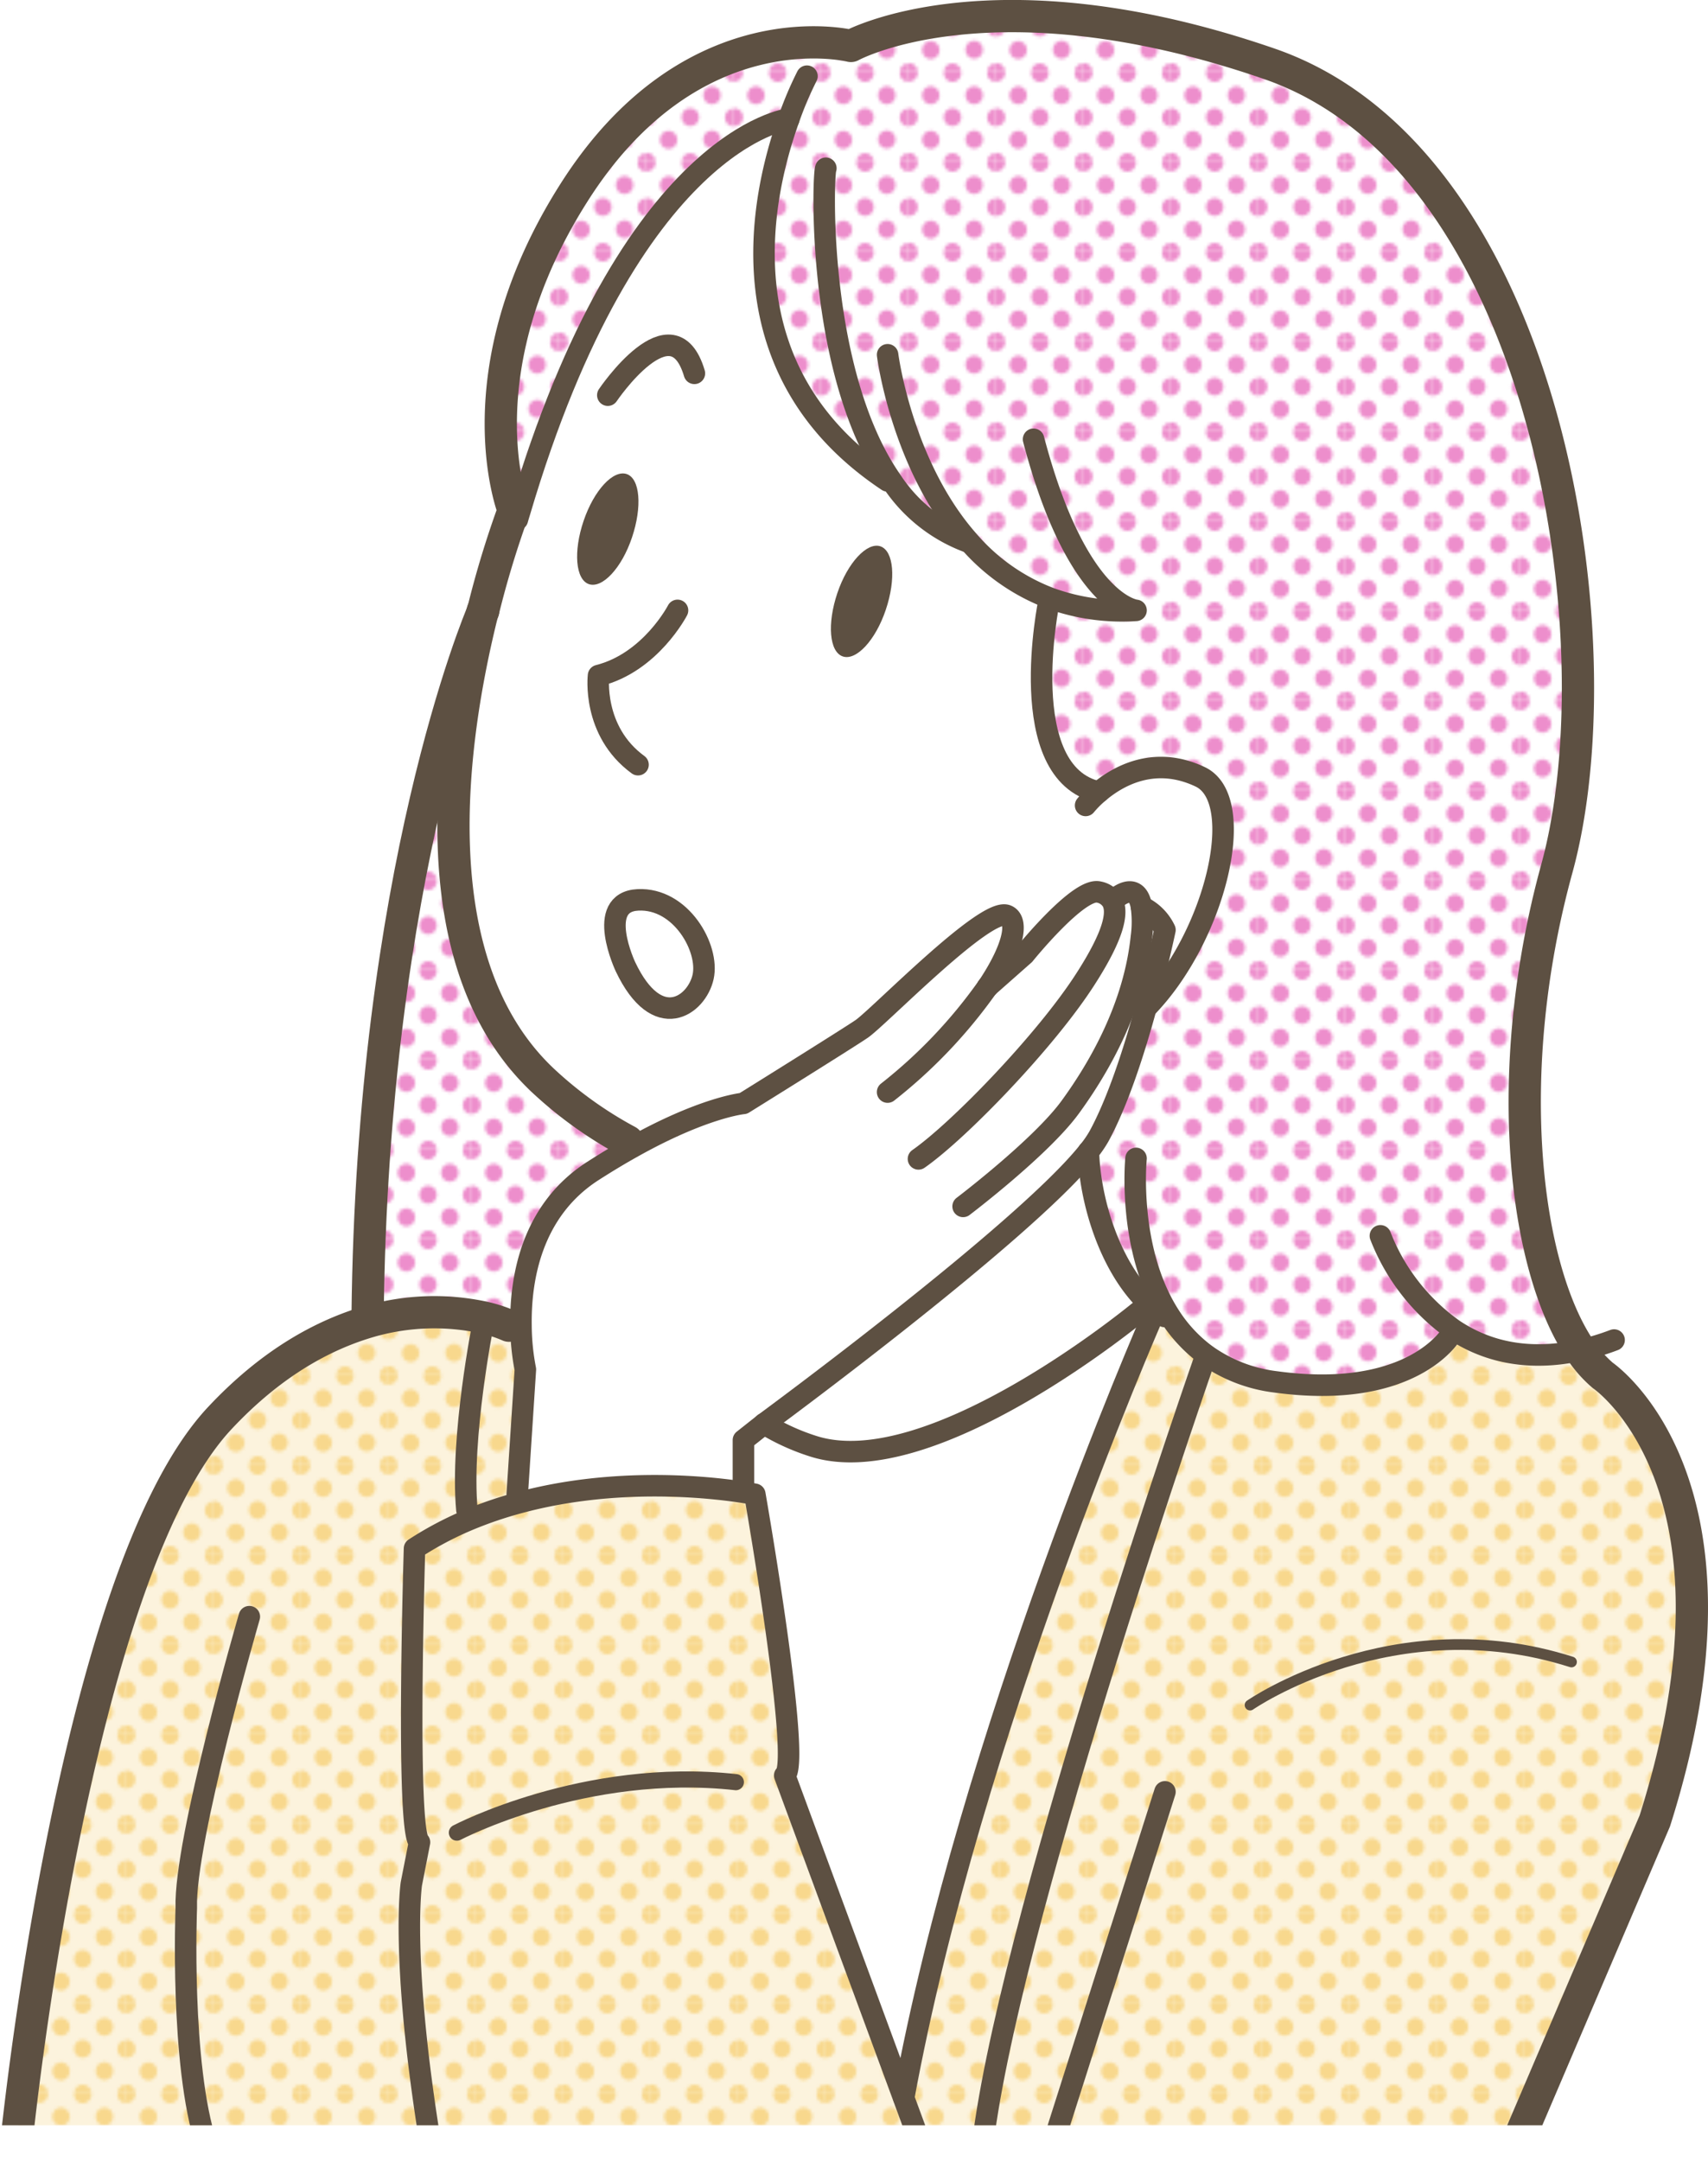 <svg xmlns="http://www.w3.org/2000/svg" xmlns:xlink="http://www.w3.org/1999/xlink" viewBox="0 0 209.69 265.21"><defs><style>.cls-1,.cls-10,.cls-11,.cls-12,.cls-13{fill:none;}.cls-2{fill:#f8d88d;}.cls-3{fill:#ed8ecc;}.cls-4{clip-path:url(#clip-path);}.cls-5{fill:#fff;}.cls-6{fill:#fbe8bc;opacity:0.5;}.cls-7{fill:url(#新規パターンスウォッチ_13);}.cls-8{fill:url(#新規パターンスウォッチ_4);}.cls-9{fill:#5d5042;}.cls-10,.cls-11,.cls-12,.cls-13{stroke:#5d5042;stroke-linecap:round;stroke-linejoin:round;}.cls-10{stroke-width:3.96px;}.cls-11{stroke-width:2.64px;}.cls-12{stroke-width:1.32px;}.cls-13{stroke-width:1.98px;}</style><clipPath id="clip-path" transform="translate(-16.53 -67.2)"><rect class="cls-1" width="232.54" height="328.03"/></clipPath><pattern id="新規パターンスウォッチ_13" data-name="新規パターンスウォッチ 13" width="28.8" height="28.8" patternTransform="translate(-0.1 -6.41) scale(0.37 0.38)" patternUnits="userSpaceOnUse" viewBox="0 0 28.8 28.8"><rect class="cls-1" width="28.8" height="28.8"/><path class="cls-2" d="M28.8,31.79a2.88,2.88,0,1,0-2.88-2.88A2.88,2.88,0,0,0,28.8,31.79Z"/><path class="cls-2" d="M14.4,31.79a2.88,2.88,0,1,0-2.88-2.88A2.88,2.88,0,0,0,14.4,31.79Z"/><path class="cls-2" d="M28.8,17.39a2.88,2.88,0,1,0-2.88-2.88A2.88,2.88,0,0,0,28.8,17.39Z"/><path class="cls-2" d="M14.4,17.28a2.88,2.88,0,1,0-2.88-2.88A2.88,2.88,0,0,0,14.4,17.28Z"/><path class="cls-2" d="M7.2,24.59a2.88,2.88,0,1,0-2.88-2.88A2.88,2.88,0,0,0,7.2,24.59Z"/><path class="cls-2" d="M21.6,24.48a2.88,2.88,0,1,0-2.88-2.88A2.88,2.88,0,0,0,21.6,24.48Z"/><path class="cls-2" d="M7.2,10.19A2.88,2.88,0,1,0,4.32,7.31,2.88,2.88,0,0,0,7.2,10.19Z"/><path class="cls-2" d="M21.6,10.19a2.88,2.88,0,1,0-2.88-2.88A2.88,2.88,0,0,0,21.6,10.19Z"/><path class="cls-2" d="M0,31.68a2.79,2.79,0,0,0,2.88-2.77,3,3,0,0,0-2.88-3,2.88,2.88,0,0,0,0,5.76Z"/><path class="cls-2" d="M0,17.28A2.88,2.88,0,0,0,2.88,14.4,2.88,2.88,0,0,0,0,11.52,3.09,3.09,0,0,0-2.88,14.4,2.88,2.88,0,0,0,0,17.28Z"/><path class="cls-2" d="M28.8,3A2.88,2.88,0,0,0,31.68.11a2.88,2.88,0,0,0-5.76,0A2.88,2.88,0,0,0,28.8,3Z"/><path class="cls-2" d="M14.4,3A2.88,2.88,0,0,0,17.28.11a2.88,2.88,0,0,0-5.76,0A2.88,2.88,0,0,0,14.4,3Z"/><path class="cls-2" d="M0,2.88A2.88,2.88,0,0,0,2.88,0,3.09,3.09,0,0,0,0-2.88,2.88,2.88,0,0,0-2.88,0,2.88,2.88,0,0,0,0,2.88Z"/></pattern><pattern id="新規パターンスウォッチ_4" data-name="新規パターンスウォッチ 4" width="28.8" height="28.8" patternTransform="translate(10.11 -12.05) scale(0.37 0.38)" patternUnits="userSpaceOnUse" viewBox="0 0 28.8 28.8"><rect class="cls-1" width="28.8" height="28.8"/><path class="cls-3" d="M28.8,31.79a2.88,2.88,0,1,0-2.88-2.88A2.88,2.88,0,0,0,28.8,31.79Z"/><path class="cls-3" d="M14.4,31.79a2.88,2.88,0,1,0-2.88-2.88A2.88,2.88,0,0,0,14.4,31.79Z"/><path class="cls-3" d="M28.8,17.39a2.88,2.88,0,1,0-2.88-2.88A2.88,2.88,0,0,0,28.8,17.39Z"/><path class="cls-3" d="M14.4,17.28a2.88,2.88,0,1,0-2.88-2.88A2.88,2.88,0,0,0,14.4,17.28Z"/><path class="cls-3" d="M7.2,24.59a2.88,2.88,0,1,0-2.88-2.88A2.88,2.88,0,0,0,7.2,24.59Z"/><path class="cls-3" d="M21.6,24.48a2.88,2.88,0,1,0-2.88-2.88A2.88,2.88,0,0,0,21.6,24.48Z"/><path class="cls-3" d="M7.2,10.19A2.88,2.88,0,1,0,4.32,7.31,2.88,2.88,0,0,0,7.2,10.19Z"/><path class="cls-3" d="M21.6,10.19a2.88,2.88,0,1,0-2.88-2.88A2.88,2.88,0,0,0,21.6,10.19Z"/><path class="cls-3" d="M0,31.68a2.79,2.79,0,0,0,2.88-2.77,3,3,0,0,0-2.88-3,2.88,2.88,0,0,0,0,5.76Z"/><path class="cls-3" d="M0,17.28A2.88,2.88,0,0,0,2.88,14.4,2.88,2.88,0,0,0,0,11.52,3.09,3.09,0,0,0-2.88,14.4,2.88,2.88,0,0,0,0,17.28Z"/><path class="cls-3" d="M28.8,3A2.88,2.88,0,0,0,31.68.11a2.88,2.88,0,0,0-5.76,0A2.88,2.88,0,0,0,28.8,3Z"/><path class="cls-3" d="M14.4,3A2.88,2.88,0,0,0,17.28.11a2.88,2.88,0,0,0-5.76,0A2.88,2.88,0,0,0,14.4,3Z"/><path class="cls-3" d="M0,2.88A2.88,2.88,0,0,0,2.88,0,3.09,3.09,0,0,0,0-2.88,2.88,2.88,0,0,0-2.88,0,2.88,2.88,0,0,0,0,2.88Z"/></pattern></defs><g id="レイヤー_2" data-name="レイヤー 2"><g id="ボタンうえ"><g class="cls-4"><path class="cls-5" d="M121.07,72.85s14.17-5,40.22-1.07,39.9,31.2,45.77,51.59,1.51,40.65-.74,56.13-9.91,28.05.1,43.8-7.11,26.42-8.35,27.29-52.7-2.42-57.3-3.25-23.05-2.3-23.05-2.3L61.64,228.77s-.75-47.69,8.83-70.06S80,131,80,131s-5-16.08,4.5-35.89S110.09,69.61,121.07,72.85Z" transform="translate(-16.53 -67.2)"/><path class="cls-5" d="M145.77,330.44h-8.41v-1.55c4-28.93,27.23-95.38,27.23-95.38a18.56,18.56,0,0,0,8.57,3.31c16.72,2.27,21.47-5.78,21.47-5.78l.29-.64c3.78,2.52,8.91,4,15.69,2.48A14.93,14.93,0,0,0,213.3,236s19.54,13.21,6.39,54.68l-17,39.77Z" transform="translate(-16.53 -67.2)"/><path class="cls-6" d="M145.77,330.44h-8.41v-1.55c4-28.93,27.23-95.38,27.23-95.38a18.56,18.56,0,0,0,8.57,3.31c16.72,2.27,21.47-5.78,21.47-5.78l.29-.64c3.78,2.52,8.91,4,15.69,2.48A14.93,14.93,0,0,0,213.3,236s19.54,13.21,6.39,54.68l-17,39.77Z" transform="translate(-16.53 -67.2)"/><path class="cls-7" d="M145.77,330.44h-8.41v-1.55c4-28.93,27.23-95.38,27.23-95.38a18.56,18.56,0,0,0,8.57,3.31c16.72,2.27,21.47-5.78,21.47-5.78l.29-.64c3.78,2.52,8.91,4,15.69,2.48A14.93,14.93,0,0,0,213.3,236s19.54,13.21,6.39,54.68l-17,39.77Z" transform="translate(-16.53 -67.2)"/><path class="cls-5" d="M194.92,230.4l-.29.64s-4.75,8.05-21.47,5.78a18.56,18.56,0,0,1-8.57-3.31,18.06,18.06,0,0,1-4.6-5l-.44.28a12.14,12.14,0,0,1-1.1-.78c-.35-.29-.7-.59-1-.92-4.66-4.48-7.08-12.47-7.27-18.54a13.75,13.75,0,0,0,1.3-1.88c2.31-4.23,4.32-10.48,5.75-15.72h0c8.54-8.7,12.62-25.57,6.68-28.39-5.64-2.68-10.15-.06-12.44,1.88h0c-10.52-2.28-6.13-23.41-6.13-23.41l.14-.39a24.92,24.92,0,0,1-10.09-7.11l-.16.14a19.23,19.23,0,0,1-9.22-7.44h-.48c-20.1-13.46-15.63-34.65-12.13-44.41,0,0-19.45,2.21-33.05,48.24l-.73-.22S72.92,113,87,90.84c14.54-22.91,34-18,34-18s17.34-9.56,51.39,2.2,43,70.57,35.28,98.73c-6.9,25.08-4,48.94,2.88,59.1C203.83,234.43,198.7,232.92,194.92,230.4Z" transform="translate(-16.53 -67.2)"/><path class="cls-8" d="M194.92,230.4l-.29.64s-4.75,8.05-21.47,5.78a18.56,18.56,0,0,1-8.57-3.31,18.06,18.06,0,0,1-4.6-5l-.44.28a12.14,12.14,0,0,1-1.1-.78c-.35-.29-.7-.59-1-.92-4.66-4.48-7.08-12.47-7.27-18.54a13.75,13.75,0,0,0,1.3-1.88c2.31-4.23,4.32-10.48,5.75-15.72h0c8.54-8.7,12.62-25.57,6.68-28.39-5.64-2.68-10.15-.06-12.44,1.88h0c-10.52-2.28-6.13-23.41-6.13-23.41l.14-.39a24.92,24.92,0,0,1-10.09-7.11l-.16.14a19.23,19.23,0,0,1-9.22-7.44h-.48c-20.1-13.46-15.63-34.65-12.13-44.41,0,0-19.45,2.21-33.05,48.24l-.73-.22S72.92,113,87,90.84c14.54-22.91,34-18,34-18s17.34-9.56,51.39,2.2,43,70.57,35.28,98.73c-6.9,25.08-4,48.94,2.88,59.1C203.83,234.43,198.7,232.92,194.92,230.4Z" transform="translate(-16.53 -67.2)"/><path class="cls-5" d="M80.32,130.05c13.6-46,33.05-48.24,33.05-48.24-3.5,9.76-8,31,12.13,44.41H126a19.23,19.23,0,0,0,9.22,7.44l.16-.14a24.92,24.92,0,0,0,10.09,7.11l-.14.39s-4.39,21.13,6.13,23.41h0c2.29-1.94,6.8-4.56,12.44-1.88,5.94,2.82,1.86,19.69-6.68,28.39h0c1.47-5.34,2.35-9.61,2.35-9.61a6,6,0,0,0-2.89-2.87c-.6-3.38-3.26-.91-3.26-.91l-.31.19a2.44,2.44,0,0,0-1.64-1.11c-2.47-.61-9.14,7.66-9.14,7.66l-4.53,4c3.19-4.76,3.84-8.14,2.36-8.76-2.62-1.08-15.78,12.54-17.84,13.93s-14.5,9.13-14.5,9.13-4.88.45-13.76,5.45l-.46-.81a49.35,49.35,0,0,1-10-7.09c-15.73-14.27-11.82-41.94-7.78-58h0a119.88,119.88,0,0,1,3.75-12.34Zm45,12c1.27-3.74,1-7.21-.66-7.78s-4,2-5.29,5.74-1,7.21.66,7.77S124,145.76,125.28,142ZM102.8,187.09c.83-3.51-2.68-9.7-8-9.45s-1.53,8.21-1.53,8.21C97.24,194.11,102,190.6,102.8,187.09Zm-8.68-53.93c1.27-3.74,1-7.22-.65-7.78s-4,2-5.29,5.74-1,7.2.65,7.77S92.84,136.88,94.12,133.16Z" transform="translate(-16.53 -67.2)"/><path class="cls-5" d="M160,228.49a18.06,18.06,0,0,0,4.6,5S141.35,300,137.36,328.89v1.55h-8.05v-.77l-1.84-5c8.21-44.74,30.09-94.83,30.77-96.39l.21-.29a12.14,12.14,0,0,0,1.1.78Z" transform="translate(-16.53 -67.2)"/><path class="cls-6" d="M160,228.49a18.06,18.06,0,0,0,4.6,5S141.35,300,137.36,328.89v1.55h-8.05v-.77l-1.84-5c8.21-44.74,30.09-94.83,30.77-96.39l.21-.29a12.14,12.14,0,0,0,1.1.78Z" transform="translate(-16.53 -67.2)"/><path class="cls-7" d="M160,228.49a18.06,18.06,0,0,0,4.6,5S141.35,300,137.36,328.89v1.55h-8.05v-.77l-1.84-5c8.21-44.74,30.09-94.83,30.77-96.39l.21-.29a12.14,12.14,0,0,0,1.1.78Z" transform="translate(-16.53 -67.2)"/><path class="cls-5" d="M137.78,188.32l4.53-4s6.67-8.27,9.14-7.66a2.44,2.44,0,0,1,1.64,1.11l.31-.19s2.66-2.47,3.26.91a6,6,0,0,1,2.89,2.87s-.88,4.27-2.35,9.61-3.44,11.49-5.75,15.72a13.75,13.75,0,0,1-1.3,1.88c-8,10-39.82,33.4-39.82,33.4l-2.53,2v5.26l-.18,1.12c-4.08-.62-15.55-1.88-27.3,1.29l-.27-1,1-15.32a28.9,28.9,0,0,1-.54-5.43c-.08-5.52,1.19-14,8.74-18.87q2.58-1.65,4.81-2.9c8.88-5,13.76-5.45,13.76-5.45s12.45-7.74,14.5-9.13,15.22-15,17.84-13.93C141.62,180.18,141,183.56,137.78,188.32Z" transform="translate(-16.53 -67.2)"/><path class="cls-5" d="M158.24,228.28c-.68,1.56-22.56,51.65-30.77,96.39l-14.6-39.57c2.13-1.39-3.67-34.51-3.67-34.51s-.56-.11-1.58-.27l.18-1.12v-5.26l2.53-2a27.17,27.17,0,0,0,5.94,2.73c14.55,4.8,40.39-16.73,40.39-16.73l.76-.86c.33.33.68.63,1,.92Z" transform="translate(-16.53 -67.2)"/><path class="cls-5" d="M157.42,227.07l-.76.86s-25.84,21.53-40.39,16.73a27.17,27.17,0,0,1-5.94-2.73s31.85-23.39,39.82-33.4C150.34,214.6,152.76,222.59,157.42,227.07Z" transform="translate(-16.53 -67.2)"/><path class="cls-5" d="M129.31,329.67v.77H69.43c-3.72-22.9-2.36-32-2.36-32l1-5.11c-1.7-1.08-.61-36.05-.61-36.05a41.63,41.63,0,0,1,6.51-3.46,49.18,49.18,0,0,1,6.39-2.18c11.75-3.17,23.22-1.91,27.3-1.29,1,.16,1.58.27,1.58.27s5.8,33.12,3.67,34.51l14.6,39.57Z" transform="translate(-16.53 -67.2)"/><path class="cls-6" d="M129.31,329.67v.77H69.43c-3.72-22.9-2.36-32-2.36-32l1-5.11c-1.7-1.08-.61-36.05-.61-36.05a41.63,41.63,0,0,1,6.51-3.46,49.18,49.18,0,0,1,6.39-2.18c11.75-3.17,23.22-1.91,27.3-1.29,1,.16,1.58.27,1.58.27s5.8,33.12,3.67,34.51l14.6,39.57Z" transform="translate(-16.53 -67.2)"/><path class="cls-7" d="M129.31,329.67v.77H69.43c-3.72-22.9-2.36-32-2.36-32l1-5.11c-1.7-1.08-.61-36.05-.61-36.05a41.63,41.63,0,0,1,6.51-3.46,49.18,49.18,0,0,1,6.39-2.18c11.75-3.17,23.22-1.91,27.3-1.29,1,.16,1.58.27,1.58.27s5.8,33.12,3.67,34.51l14.6,39.57Z" transform="translate(-16.53 -67.2)"/><path class="cls-9" d="M124.62,134.25c1.64.57,1.93,4,.66,7.78s-3.65,6.3-5.29,5.73-1.93-4-.66-7.77S123,133.7,124.62,134.25Z" transform="translate(-16.53 -67.2)"/><path class="cls-5" d="M94.85,177.64c5.27-.25,8.78,5.94,8,9.45s-5.56,7-9.48-1.24C93.32,185.85,89.56,177.9,94.85,177.64Z" transform="translate(-16.53 -67.2)"/><path class="cls-9" d="M93.47,125.38c1.64.56,1.92,4,.65,7.78s-3.65,6.29-5.29,5.73-1.93-4-.65-7.77S91.82,124.83,93.47,125.38Z" transform="translate(-16.53 -67.2)"/><path class="cls-5" d="M93.58,207.26l.46.81q-2.24,1.25-4.81,2.9c-7.55,4.91-8.82,13.35-8.74,18.87l-1.47,0a17.34,17.34,0,0,0-3.08-1,28.76,28.76,0,0,0-14.11.49l-.18-.62c.56-54.33,13.72-85.51,14.19-86.59-4,16-8,43.72,7.78,58A49.35,49.35,0,0,0,93.58,207.26Z" transform="translate(-16.53 -67.2)"/><path class="cls-8" d="M93.58,207.26l.46.81q-2.24,1.25-4.81,2.9c-7.55,4.91-8.82,13.35-8.74,18.87l-1.47,0a17.34,17.34,0,0,0-3.08-1,28.76,28.76,0,0,0-14.11.49l-.18-.62c.56-54.33,13.72-85.51,14.19-86.59-4,16-8,43.72,7.78,58A49.35,49.35,0,0,0,93.58,207.26Z" transform="translate(-16.53 -67.2)"/><path class="cls-5" d="M81,235.27l-1,15.32.27,1a49.18,49.18,0,0,0-6.39,2.18l-.07-1.29c-.82-8.87,2-22.9,2-22.9l.09-.7a17.34,17.34,0,0,1,3.08,1l1.47,0A28.9,28.9,0,0,0,81,235.27Z" transform="translate(-16.53 -67.2)"/><path class="cls-6" d="M81,235.27l-1,15.32.27,1a49.18,49.18,0,0,0-6.39,2.18l-.07-1.29c-.82-8.87,2-22.9,2-22.9l.09-.7a17.34,17.34,0,0,1,3.08,1l1.47,0A28.9,28.9,0,0,0,81,235.27Z" transform="translate(-16.53 -67.2)"/><path class="cls-7" d="M81,235.27l-1,15.32.27,1a49.18,49.18,0,0,0-6.39,2.18l-.07-1.29c-.82-8.87,2-22.9,2-22.9l.09-.7a17.34,17.34,0,0,1,3.08,1l1.47,0A28.9,28.9,0,0,0,81,235.27Z" transform="translate(-16.53 -67.2)"/><path class="cls-5" d="M41.88,330.44H18.51s1.74-17.53,5.75-37.45,10.27-42.25,19.32-51.83C50,234.34,56.34,231,61.83,229.39a28.76,28.76,0,0,1,14.11-.49l-.09.7s-2.81,14-2,22.9l.07,1.29a41.63,41.63,0,0,0-6.51,3.46s-1.09,35,.61,36.05l-1,5.11s-1.36,9.13,2.36,32Z" transform="translate(-16.53 -67.2)"/><path class="cls-6" d="M41.88,330.44H18.51s1.74-17.53,5.75-37.45,10.27-42.25,19.32-51.83C50,234.34,56.34,231,61.83,229.39a28.76,28.76,0,0,1,14.11-.49l-.09.7s-2.81,14-2,22.9l.07,1.29a41.63,41.63,0,0,0-6.51,3.46s-1.09,35,.61,36.05l-1,5.11s-1.36,9.13,2.36,32Z" transform="translate(-16.53 -67.2)"/><path class="cls-7" d="M41.88,330.44H18.51s1.74-17.53,5.75-37.45,10.27-42.25,19.32-51.83C50,234.34,56.34,231,61.83,229.39a28.76,28.76,0,0,1,14.11-.49l-.09.7s-2.81,14-2,22.9l.07,1.29a41.63,41.63,0,0,0-6.51,3.46s-1.09,35,.61,36.05l-1,5.11s-1.36,9.13,2.36,32Z" transform="translate(-16.53 -67.2)"/><path class="cls-10" d="M75.84,142.17a119.88,119.88,0,0,1,3.75-12.34S72.92,113,87,90.84c14.54-22.91,34-18,34-18s17.34-9.56,51.39,2.2,43,70.57,35.28,98.73c-6.9,25.08-4,48.94,2.88,59.1A14.93,14.93,0,0,0,213.3,236s19.54,13.21,6.39,54.68l-17,39.77H18.51s1.74-17.53,5.75-37.45,10.27-42.25,19.32-51.83C50,234.34,56.34,231,61.83,229.39a28.76,28.76,0,0,1,14.11-.49,17.34,17.34,0,0,1,3.08,1" transform="translate(-16.53 -67.2)"/><path class="cls-10" d="M93.58,207.26a49.35,49.35,0,0,1-10-7.09c-15.73-14.27-11.82-41.94-7.78-58" transform="translate(-16.53 -67.2)"/><path class="cls-11" d="M99.71,142.11s-3.3,6.39-9.7,8c0,0-.82,6.8,4.85,10.94" transform="translate(-16.53 -67.2)"/><path class="cls-11" d="M115.6,76.55a43.37,43.37,0,0,0-2.23,5.26c-3.5,9.76-8,31,12.13,44.41" transform="translate(-16.53 -67.2)"/><path class="cls-11" d="M117.92,87.85c-.37.49-1.24,25,8.06,38.36a19.23,19.23,0,0,0,9.22,7.44" transform="translate(-16.53 -67.2)"/><path class="cls-11" d="M125.5,110.74s1.7,13.47,9.86,22.77a24.92,24.92,0,0,0,10.09,7.11A25.9,25.9,0,0,0,156,142.11s-7.22-.61-12.58-21" transform="translate(-16.53 -67.2)"/><path class="cls-11" d="M145.31,141s-4.39,21.13,6.13,23.41" transform="translate(-16.53 -67.2)"/><path class="cls-11" d="M149.81,166.05a12.57,12.57,0,0,1,1.63-1.63h0c2.29-1.94,6.8-4.56,12.44-1.88,5.94,2.82,1.86,19.69-6.68,28.39" transform="translate(-16.53 -67.2)"/><path class="cls-11" d="M113.37,81.81S93.92,84,80.32,130.05c-.1.3-.18.6-.27.91" transform="translate(-16.53 -67.2)"/><path class="cls-11" d="M91.15,115.7s7.94-11.76,10.63-2.68" transform="translate(-16.53 -67.2)"/><path class="cls-11" d="M93.32,185.85s-3.76-7.95,1.53-8.21,8.78,5.94,8,9.45S97.24,194.11,93.32,185.85Z" transform="translate(-16.53 -67.2)"/><path class="cls-11" d="M150.15,208.53c.19,6.07,2.61,14.06,7.27,18.54.33.33.68.63,1,.92a12.14,12.14,0,0,0,1.1.78" transform="translate(-16.53 -67.2)"/><path class="cls-11" d="M156,209.37s-1.1,11,4,19.12a18.06,18.06,0,0,0,4.6,5,18.56,18.56,0,0,0,8.57,3.31c16.72,2.27,21.47-5.78,21.47-5.78" transform="translate(-16.53 -67.2)"/><path class="cls-11" d="M186,218.87a25.38,25.38,0,0,0,9,11.53c3.78,2.52,8.91,4,15.69,2.48a30.77,30.77,0,0,0,4-1.22" transform="translate(-16.53 -67.2)"/><path class="cls-11" d="M110.33,241.93a27.17,27.17,0,0,0,5.94,2.73c14.55,4.8,40.39-16.73,40.39-16.73" transform="translate(-16.53 -67.2)"/><path class="cls-10" d="M75.85,142.16h0c-.47,1.08-13.63,32.26-14.19,86.59" transform="translate(-16.53 -67.2)"/><path class="cls-11" d="M107.8,249.2v-5.26l2.53-2s31.85-23.39,39.82-33.4a13.75,13.75,0,0,0,1.3-1.88c2.31-4.23,4.32-10.48,5.75-15.72s2.35-9.61,2.35-9.61a6,6,0,0,0-2.89-2.87" transform="translate(-16.53 -67.2)"/><path class="cls-11" d="M137.78,188.32c3.19-4.76,3.84-8.14,2.36-8.76-2.62-1.08-15.78,12.54-17.84,13.93s-14.5,9.13-14.5,9.13-4.88.45-13.76,5.45q-2.24,1.25-4.81,2.9c-7.55,4.91-8.82,13.35-8.74,18.87a28.9,28.9,0,0,0,.54,5.43l-1,15.32" transform="translate(-16.53 -67.2)"/><path class="cls-11" d="M125.5,201.23a61.63,61.63,0,0,0,12.26-12.89" transform="translate(-16.53 -67.2)"/><path class="cls-11" d="M137.76,188.34l0,0,4.53-4s6.67-8.27,9.14-7.66a2.44,2.44,0,0,1,1.64,1.11c.79,1.41.17,4.21-3.28,9.57-4.86,7.58-15.55,18.62-20.5,22.07" transform="translate(-16.53 -67.2)"/><path class="cls-11" d="M153.4,177.54s2.66-2.47,3.26.91a13.85,13.85,0,0,1,0,3.75c-.88,8.5-5.13,15.93-8.74,20.88s-13.15,12.18-13.15,12.18" transform="translate(-16.53 -67.2)"/><path class="cls-11" d="M129.31,329.67l-1.84-5-14.6-39.57c2.13-1.39-3.67-34.51-3.67-34.51s-.56-.11-1.58-.27c-4.08-.62-15.55-1.88-27.3,1.29a49.18,49.18,0,0,0-6.39,2.18,41.63,41.63,0,0,0-6.51,3.46s-1.09,35,.61,36.05l-1,5.11s-1.36,9.13,2.36,32" transform="translate(-16.53 -67.2)"/><path class="cls-11" d="M47.14,265.61s-8,27.49-7.74,35.74c0,0-.77,19.19,2.48,29.09" transform="translate(-16.53 -67.2)"/><path class="cls-11" d="M158.25,228.25v0c-.68,1.56-22.56,51.65-30.77,96.39" transform="translate(-16.53 -67.2)"/><path class="cls-11" d="M164.59,233.51S141.35,300,137.36,328.89" transform="translate(-16.53 -67.2)"/><line class="cls-11" x1="143.02" y1="219.91" x2="129.24" y2="263.23"/><path class="cls-12" d="M170,276.46s17.65-12.25,39.46-5.29" transform="translate(-16.53 -67.2)"/><path class="cls-13" d="M72.62,292.12s15.68-8.25,34.25-6.2" transform="translate(-16.53 -67.2)"/><path class="cls-11" d="M75.85,229.6s-2.81,14-2,22.9" transform="translate(-16.53 -67.2)"/></g></g></g></svg>